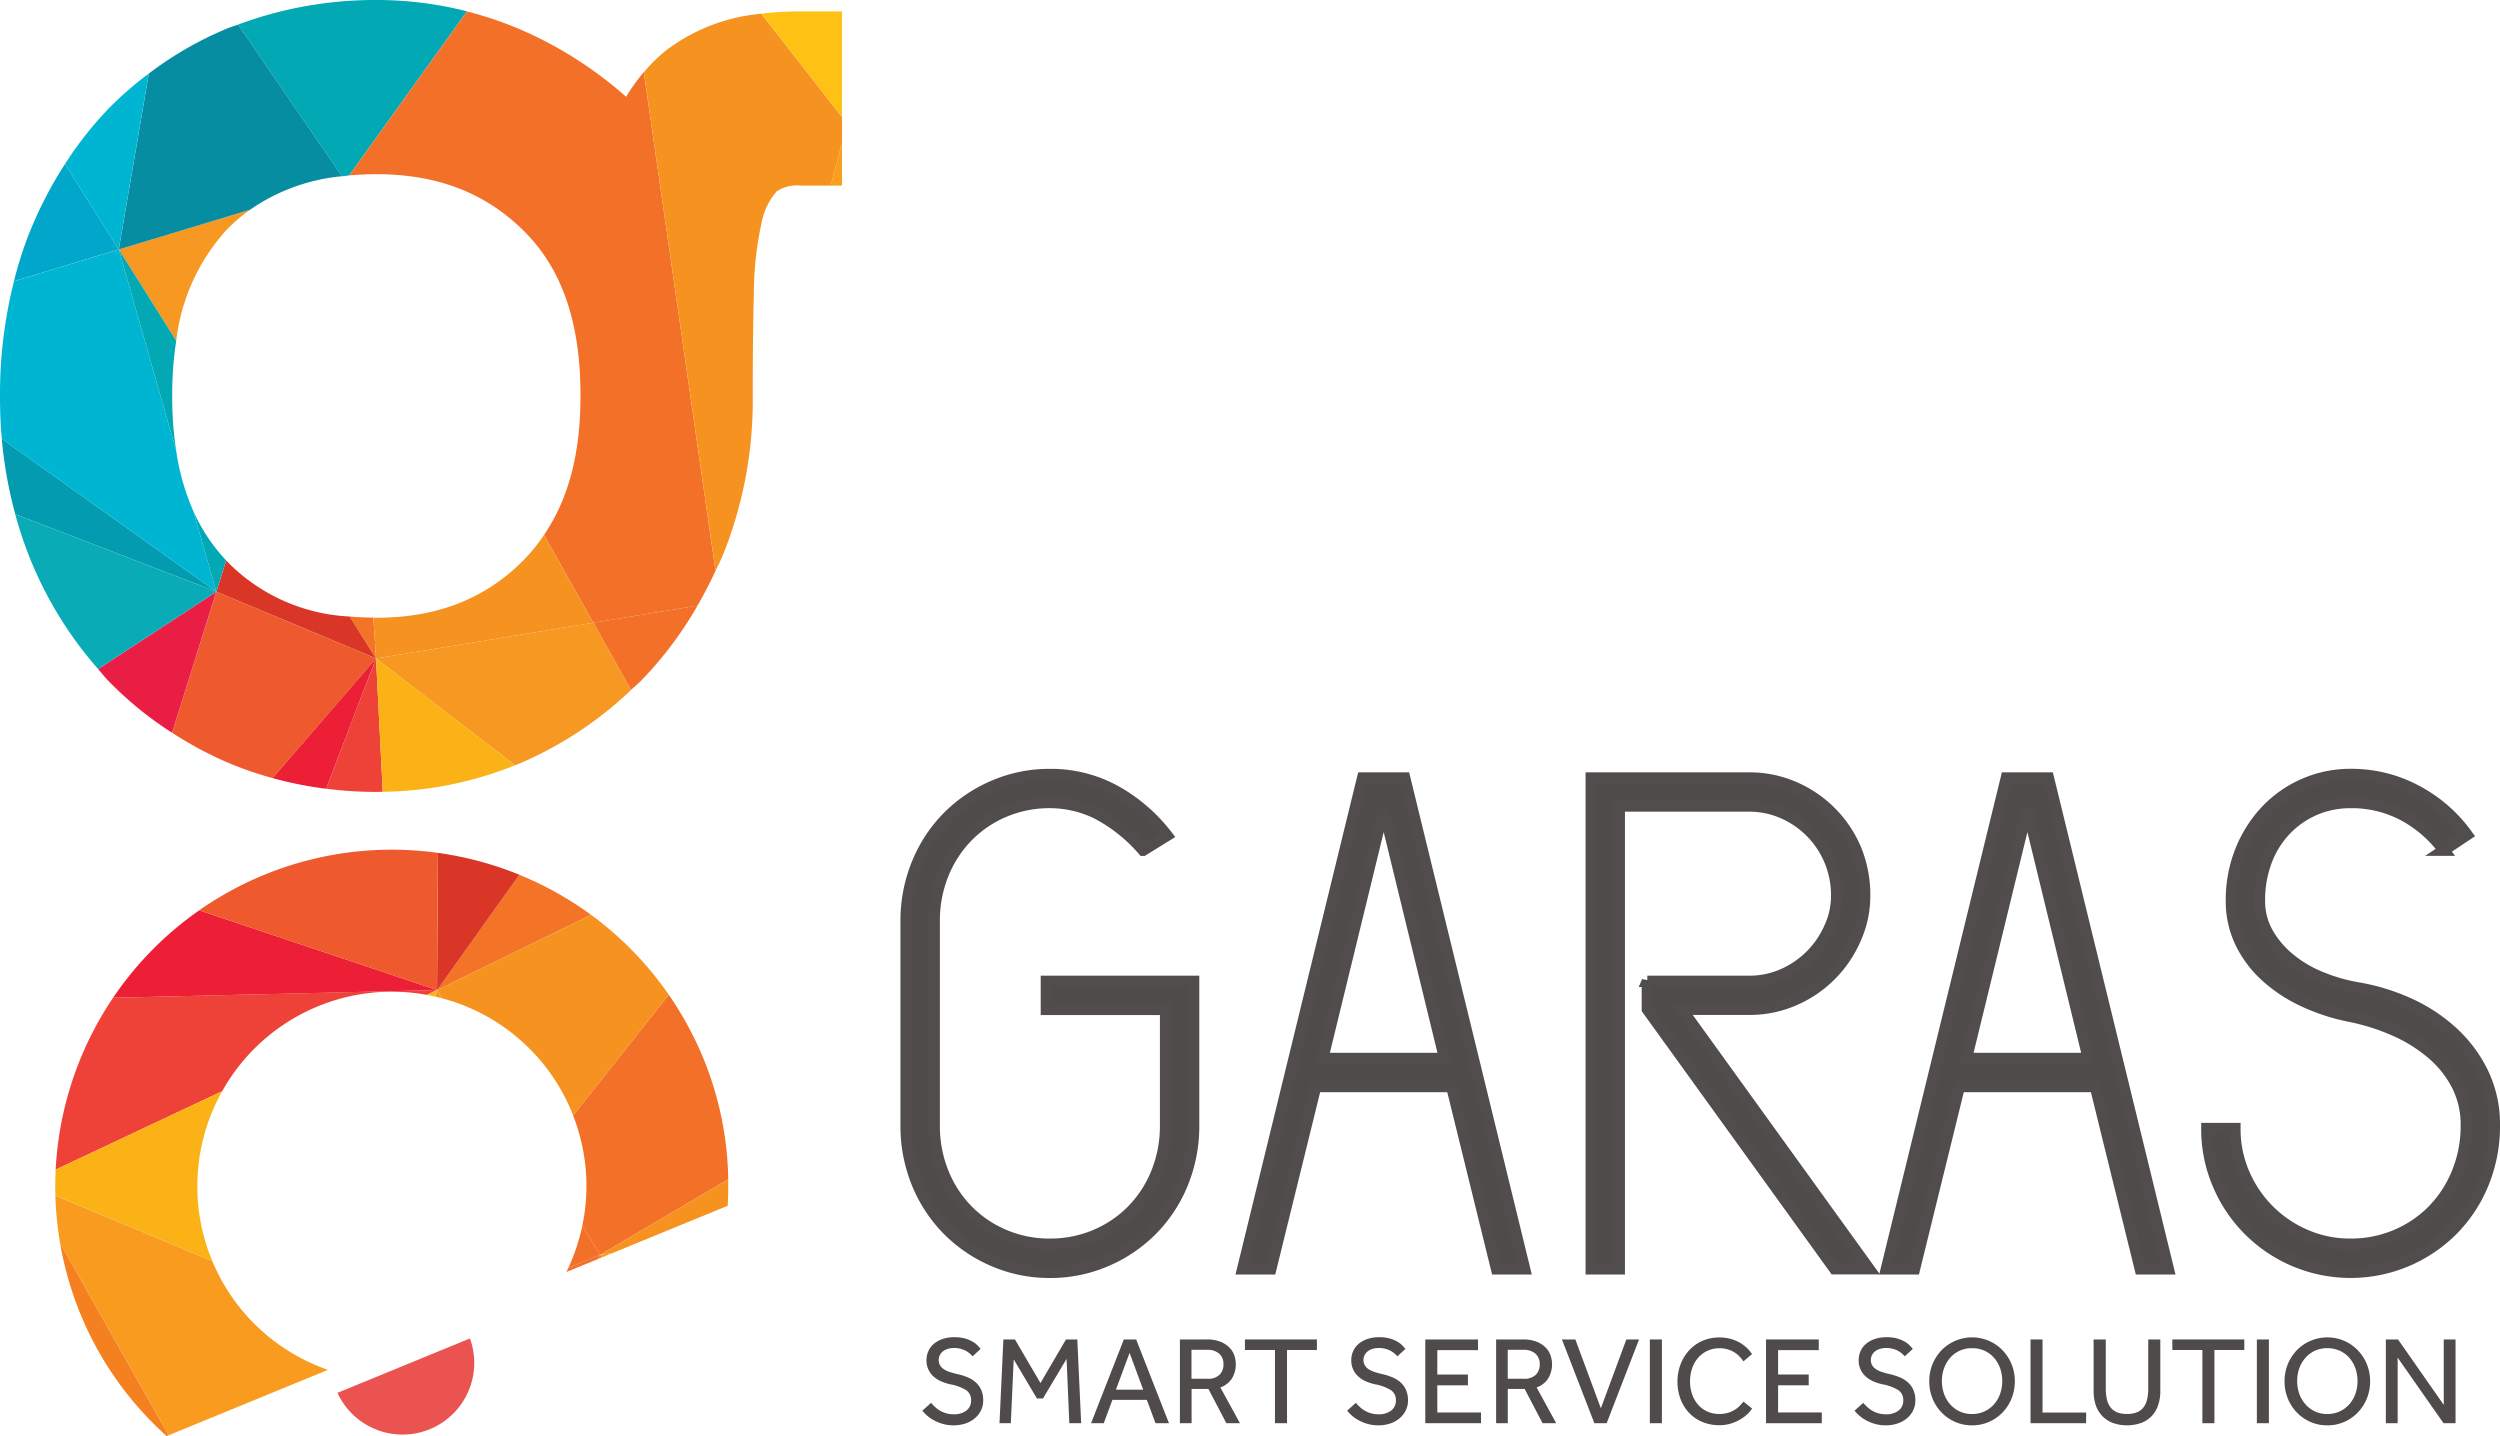 <svg xmlns="http://www.w3.org/2000/svg" width="220.571" height="126.703" viewBox="0 0 220.571 126.703">
    <defs>
        <style>
            .cls-1,.cls-2{fill:#504b4b}.cls-1{stroke:#514d4d}.cls-3{fill:none}.cls-4{fill:#02a9b4}.cls-5{fill:#f37427}.cls-6{fill:#f27028}.cls-7{fill:#f69220}.cls-8{fill:#f69821}.cls-9{fill:#d93627}.cls-10{fill:#ee4137}.cls-11{fill:#fab217}.cls-12{fill:#ffc114}.cls-13{fill:#f89f1e}.cls-14{fill:#ed1f37}.cls-15{fill:#ee5a2d}.cls-16{fill:#00a7ca}.cls-17{fill:#029bb0}.cls-18{fill:#068da2}.cls-19{fill:#00b5d2}.cls-20{fill:#ea1e45}.cls-21{fill:#08abb6}.cls-22{fill:#eb5351}.cls-23{fill:#f26f27}.cls-24{fill:#f48120}.cls-25{fill:#f89b1f}.cls-26{fill:#f48020}
        </style>
    </defs>
    <g id="GARAS_Logo_.AI" data-name="GARAS Logo .AI" transform="translate(.376 .46)">
        <g id="Group_378" data-name="Group 378" transform="translate(79.57 67.873)">
            <path id="Path_707" d="M12.374 551.78h12.992v12.683a13.347 13.347 0 0 1-.99 5.166 12.579 12.579 0 0 1-2.721 4.113 12.719 12.719 0 0 1-4.053 2.721 12.38 12.38 0 0 1-4.919.99 12.388 12.388 0 0 1-4.919-.99 12.719 12.719 0 0 1-4.053-2.721 12.552 12.552 0 0 1-2.721-4.113 13.3 13.3 0 0 1-.99-5.166v-17.941a13.31 13.31 0 0 1 .99-5.165 12.59 12.59 0 0 1 2.721-4.115 12.717 12.717 0 0 1 4.053-2.721 12.422 12.422 0 0 1 4.919-.99 11.772 11.772 0 0 1 5.784 1.454 14.774 14.774 0 0 1 4.547 3.928l-2.1 1.3a13.978 13.978 0 0 0-4.145-3.28 9.519 9.519 0 0 0-4.086-.933 10.216 10.216 0 0 0-3.958.773 9.976 9.976 0 0 0-3.247 2.165 10.148 10.148 0 0 0-2.2 3.34 11.006 11.006 0 0 0-.8 4.238v17.941a11 11 0 0 0 .8 4.238 10.082 10.082 0 0 0 2.2 3.34 9.937 9.937 0 0 0 3.247 2.165 10.173 10.173 0 0 0 3.958.773 10.2 10.2 0 0 0 3.961-.773 9.976 9.976 0 0 0 3.247-2.165 10.16 10.16 0 0 0 2.2-3.34 11 11 0 0 0 .8-4.238v-10.205H12.374z" class="cls-1" data-name="Path 707" transform="translate(0 -533.53)"/>
            <path id="Path_708" d="M143.93 578.077h-2.474l-3.956-16.085h-12l-3.961 16.085h-2.479l10.58-43.307h3.711zm-17.816-18.56h10.765l-5.379-22.086z" class="cls-1" data-name="Path 708" transform="translate(-89.364 -534.461)"/>
            <path id="Path_709" d="M247.288 552.711h8.972a7.317 7.317 0 0 0 3-.619 8.018 8.018 0 0 0 4.115-4.115 6.627 6.627 0 0 0 .619-2.691 7.886 7.886 0 0 0-4.734-7.425 7.317 7.317 0 0 0-3-.619h-11.446v40.835h-2.474V534.77h13.92a9.885 9.885 0 0 1 3.958.8 10.337 10.337 0 0 1 5.445 5.442 10.653 10.653 0 0 1 .8 4.27 9.164 9.164 0 0 1-.8 3.649 10.353 10.353 0 0 1-5.445 5.445 9.843 9.843 0 0 1-3.958.8h-5.939l16.519 22.892h-3.03l-16.519-22.892v-2.472z" class="cls-1" data-name="Path 709" transform="translate(-181.895 -534.461)"/>
            <path id="Path_710" d="M371.63 578.077h-2.474l-3.961-16.085h-12l-3.958 16.085h-2.477l10.58-43.307h3.711zm-17.816-18.56h10.765l-5.379-22.086z" class="cls-1" data-name="Path 710" transform="translate(-260.271 -534.461)"/>
            <path id="Path_711" d="M482.994 564.463a7.608 7.608 0 0 0-.8-3.494 9.126 9.126 0 0 0-2.2-2.784 13.316 13.316 0 0 0-3.247-2.043 18.831 18.831 0 0 0-3.958-1.267 18.2 18.2 0 0 1-4.053-1.3 13.226 13.226 0 0 1-3.34-2.165 9.769 9.769 0 0 1-2.29-3 8.389 8.389 0 0 1-.836-3.744 11.667 11.667 0 0 1 .836-4.455 11.119 11.119 0 0 1 2.257-3.527 10.226 10.226 0 0 1 3.34-2.32 10.119 10.119 0 0 1 4.083-.836 12.122 12.122 0 0 1 5.846 1.454 12.963 12.963 0 0 1 4.425 3.866l-2.043 1.362a10.761 10.761 0 0 0-3.527-3.063 9.673 9.673 0 0 0-4.7-1.145 7.923 7.923 0 0 0-3.125.619 7.818 7.818 0 0 0-2.567 1.763 8.041 8.041 0 0 0-1.733 2.754 9.765 9.765 0 0 0-.619 3.527 5.665 5.665 0 0 0 .711 2.816 8.1 8.1 0 0 0 1.888 2.257 10.431 10.431 0 0 0 2.721 1.639 15.43 15.43 0 0 0 3.218.958 18.324 18.324 0 0 1 4.826 1.484 14.4 14.4 0 0 1 3.866 2.629 11.822 11.822 0 0 1 2.567 3.589 10.435 10.435 0 0 1 .928 4.422 13.347 13.347 0 0 1-.99 5.166 12.58 12.58 0 0 1-2.721 4.113 12.718 12.718 0 0 1-4.053 2.721 12.711 12.711 0 0 1-9.837 0 12.653 12.653 0 0 1-6.774-6.774 12.38 12.38 0 0 1-.99-4.919h2.474a9.865 9.865 0 0 0 .8 3.961 10.338 10.338 0 0 0 5.442 5.445 9.848 9.848 0 0 0 3.961.8 10.172 10.172 0 0 0 3.958-.773 9.973 9.973 0 0 0 3.247-2.165 10.158 10.158 0 0 0 2.2-3.34 10.886 10.886 0 0 0 .809-4.231z" class="cls-1" data-name="Path 711" transform="translate(-345.342 -533.53)"/>
        </g>
        <g id="Group_379" data-name="Group 379" transform="translate(81.016 117.52)">
            <path id="Path_712" d="M6.553 738.372a4.687 4.687 0 0 0 .349.359 2.384 2.384 0 0 0 .98.559 2.261 2.261 0 0 0 .653.09 1.77 1.77 0 0 0 1.142-.332 1.093 1.093 0 0 0 .409-.9 1.021 1.021 0 0 0-.466-.915 4.1 4.1 0 0 0-1.342-.494 4.236 4.236 0 0 1-.865-.277 2.453 2.453 0 0 1-.671-.444 1.841 1.841 0 0 1-.436-.616 1.908 1.908 0 0 1-.155-.793 1.994 1.994 0 0 1 .155-.776 1.776 1.776 0 0 1 .466-.643 2.358 2.358 0 0 1 .776-.444 3.151 3.151 0 0 1 1.075-.167 3.318 3.318 0 0 1 .935.117 2.951 2.951 0 0 1 .671.282 2.015 2.015 0 0 1 .444.344c.112.12.195.214.254.289l-.708.653a2.782 2.782 0 0 0-.2-.2 2.021 2.021 0 0 0-.337-.249 2.128 2.128 0 0 0-.476-.2 2.162 2.162 0 0 0-.626-.082 1.761 1.761 0 0 0-.609.095 1.3 1.3 0 0 0-.422.244.942.942 0 0 0-.244.339.969.969 0 0 0-.077.377.905.905 0 0 0 .117.471 1.105 1.105 0 0 0 .337.344 2.16 2.16 0 0 0 .549.254c.217.07.466.14.748.2a5.7 5.7 0 0 1 .8.26 2.528 2.528 0 0 1 .7.431 2 2 0 0 1 .494.666 2.255 2.255 0 0 1 .182.958 1.946 1.946 0 0 1-.2.875 2.166 2.166 0 0 1-.549.693 2.5 2.5 0 0 1-.826.454 3.2 3.2 0 0 1-1.03.16 3.405 3.405 0 0 1-.948-.122 3.961 3.961 0 0 1-.776-.309 3.211 3.211 0 0 1-.609-.417 2.93 2.93 0 0 1-.427-.449z" class="cls-2" data-name="Path 712" transform="translate(-5.8 -732.58)"/>
            <path id="Path_713" d="M33.374 733.37h1.02l2.25 3.846 2.25-3.846h1l.342 7.39h-1.045l-.244-5.674-2.083 3.492h-.531l-2.05-3.447-.254 5.63h-1z" class="cls-2" data-name="Path 713" transform="translate(-26.238 -733.173)"/>
            <path id="Path_714" d="M68.313 733.37H69.4l2.893 7.39h-1.186l-.766-2.06h-3.035l-.766 2.06h-1.12zm1.706 4.432l-1.2-3.247-1.204 3.245z" class="cls-2" data-name="Path 714" transform="translate(-50.55 -733.173)"/>
            <path id="Path_715" d="M96.83 733.37h2.36a3.244 3.244 0 0 1 1.2.195 2.357 2.357 0 0 1 .793.5 1.855 1.855 0 0 1 .444.693 2.429 2.429 0 0 1-.192 2.038 1.992 1.992 0 0 1-1.03.808l1.728 3.158h-1.2l-1.584-3.025h-1.484v3.025h-1.03v-7.39zm2.449 3.467a1.433 1.433 0 0 0 1.048-.344 1.237 1.237 0 0 0 .349-.92 1.2 1.2 0 0 0-.377-.948 1.511 1.511 0 0 0-1.043-.339h-1.4v2.549h1.419z" class="cls-2" data-name="Path 715" transform="translate(-74.125 -733.173)"/>
            <path id="Path_716" d="M122.5 734.3h-2.65v-.93h6.35v.93h-2.636v6.46H122.5z" class="cls-2" data-name="Path 716" transform="translate(-91.404 -733.173)"/>
            <path id="Path_717" d="M156.813 738.372a4.682 4.682 0 0 0 .349.359 2.384 2.384 0 0 0 .98.559 2.261 2.261 0 0 0 .653.09 1.77 1.77 0 0 0 1.142-.332 1.093 1.093 0 0 0 .409-.9 1.021 1.021 0 0 0-.466-.915 4.1 4.1 0 0 0-1.342-.494 4.237 4.237 0 0 1-.865-.277 2.454 2.454 0 0 1-.671-.444 1.842 1.842 0 0 1-.436-.616 1.909 1.909 0 0 1-.155-.793 1.994 1.994 0 0 1 .155-.776 1.776 1.776 0 0 1 .466-.643 2.358 2.358 0 0 1 .776-.444 3.151 3.151 0 0 1 1.075-.167 3.318 3.318 0 0 1 .935.117 2.951 2.951 0 0 1 .671.282 2.014 2.014 0 0 1 .444.344c.112.12.195.214.254.289l-.708.653a2.772 2.772 0 0 0-.2-.2 2.02 2.02 0 0 0-.337-.249 2.128 2.128 0 0 0-.476-.2 2.162 2.162 0 0 0-.626-.082 1.761 1.761 0 0 0-.609.095 1.3 1.3 0 0 0-.422.244.942.942 0 0 0-.244.339.97.97 0 0 0-.077.377.906.906 0 0 0 .117.471 1.1 1.1 0 0 0 .337.344 2.159 2.159 0 0 0 .549.254c.217.07.466.14.748.2a5.7 5.7 0 0 1 .8.26 2.527 2.527 0 0 1 .7.431 2 2 0 0 1 .494.666 2.255 2.255 0 0 1 .182.958 1.946 1.946 0 0 1-.2.875 2.166 2.166 0 0 1-.549.693 2.5 2.5 0 0 1-.826.454 3.2 3.2 0 0 1-1.03.16 3.406 3.406 0 0 1-.948-.122 3.96 3.96 0 0 1-.776-.309 3.211 3.211 0 0 1-.609-.417 2.93 2.93 0 0 1-.427-.449z" class="cls-2" data-name="Path 717" transform="translate(-118.582 -732.58)"/>
            <path id="Path_718" d="M183.65 733.37h4.65v.943h-3.589v2.15h2.7v.953h-2.7v2.395h3.856v.95h-4.917z" class="cls-2" data-name="Path 718" transform="translate(-139.291 -733.173)"/>
            <path id="Path_719" d="M208.7 733.37h2.36a3.244 3.244 0 0 1 1.2.195 2.357 2.357 0 0 1 .793.5 1.855 1.855 0 0 1 .444.693 2.429 2.429 0 0 1-.192 2.038 1.992 1.992 0 0 1-1.03.808L214 740.76h-1.2l-1.584-3.025h-1.484v3.025h-1.03v-7.39zm2.449 3.467a1.433 1.433 0 0 0 1.048-.344 1.237 1.237 0 0 0 .349-.92 1.2 1.2 0 0 0-.377-.948 1.511 1.511 0 0 0-1.043-.339h-1.4v2.549h1.419z" class="cls-2" data-name="Path 719" transform="translate(-158.093 -733.173)"/>
            <path id="Path_720" d="M231.98 733.37h1.185l2.25 6.073 2.25-6.073h1.12l-2.858 7.39h-1.085z" class="cls-2" data-name="Path 720" transform="translate(-175.566 -733.173)"/>
            <path id="Path_721" d="M263.08 733.37h1.065v7.39h-1.065z" class="cls-2" data-name="Path 721" transform="translate(-198.909 -733.173)"/>
            <path id="Path_722" d="M279.435 738.916a2.658 2.658 0 0 1-.377.454 3.34 3.34 0 0 1-.621.481 3.745 3.745 0 0 1-.843.382 3.426 3.426 0 0 1-1.052.155 3.784 3.784 0 0 1-1.5-.289 3.441 3.441 0 0 1-1.165-.8 3.68 3.68 0 0 1-.758-1.22 4.422 4.422 0 0 1 0-3.053 3.9 3.9 0 0 1 .758-1.242 3.492 3.492 0 0 1 1.17-.836 3.674 3.674 0 0 1 1.512-.3 3.511 3.511 0 0 1 1.052.145 3.6 3.6 0 0 1 .816.359 3.243 3.243 0 0 1 .6.471 3.187 3.187 0 0 1 .4.489l-.753.643a4.885 4.885 0 0 0-.317-.394 2.156 2.156 0 0 0-.439-.372 2.552 2.552 0 0 0-.586-.277 2.4 2.4 0 0 0-.766-.11 2.431 2.431 0 0 0-1.913.863 2.843 2.843 0 0 0-.516.93 3.574 3.574 0 0 0-.177 1.13 3.4 3.4 0 0 0 .182 1.125 2.808 2.808 0 0 0 .516.915 2.354 2.354 0 0 0 .808.609 2.5 2.5 0 0 0 1.065.222 2.581 2.581 0 0 0 .858-.127 2.475 2.475 0 0 0 .609-.3 2.391 2.391 0 0 0 .409-.359c.107-.122.2-.224.272-.3z" class="cls-2" data-name="Path 722" transform="translate(-206.242 -732.625)"/>
            <path id="Path_723" d="M304.18 733.37h4.654v.943h-3.589v2.15h2.7v.953h-2.7v2.395h3.855v.95h-4.92z" class="cls-2" data-name="Path 723" transform="translate(-229.758 -733.173)"/>
            <path id="Path_724" d="M336.286 738.372a4.675 4.675 0 0 0 .349.359 2.384 2.384 0 0 0 .98.559 2.261 2.261 0 0 0 .653.09 1.765 1.765 0 0 0 1.142-.332 1.092 1.092 0 0 0 .409-.9 1.021 1.021 0 0 0-.466-.915 4.069 4.069 0 0 0-1.342-.494 4.235 4.235 0 0 1-.865-.277 2.453 2.453 0 0 1-.671-.444 1.842 1.842 0 0 1-.436-.616 1.908 1.908 0 0 1-.155-.793 1.994 1.994 0 0 1 .155-.776 1.777 1.777 0 0 1 .466-.643 2.359 2.359 0 0 1 .776-.444 3.213 3.213 0 0 1 1.075-.167 3.318 3.318 0 0 1 .935.117 2.951 2.951 0 0 1 .671.282 2.015 2.015 0 0 1 .444.344c.112.12.195.214.254.289l-.708.653a2.774 2.774 0 0 0-.2-.2 1.951 1.951 0 0 0-.339-.249 2.08 2.08 0 0 0-.476-.2 2.161 2.161 0 0 0-.626-.082 1.762 1.762 0 0 0-.609.095 1.3 1.3 0 0 0-.422.244.942.942 0 0 0-.244.339.968.968 0 0 0-.077.377.905.905 0 0 0 .117.471 1.105 1.105 0 0 0 .337.344 2.161 2.161 0 0 0 .549.254c.217.07.466.14.748.2a5.705 5.705 0 0 1 .8.26 2.528 2.528 0 0 1 .7.431 2 2 0 0 1 .494.666 2.254 2.254 0 0 1 .182.958 1.945 1.945 0 0 1-.2.875 2.166 2.166 0 0 1-.549.693 2.5 2.5 0 0 1-.826.454 3.2 3.2 0 0 1-1.03.16 3.406 3.406 0 0 1-.948-.122 3.961 3.961 0 0 1-.776-.309 3.213 3.213 0 0 1-.609-.417 2.931 2.931 0 0 1-.426-.449z" class="cls-2" data-name="Path 724" transform="translate(-253.289 -732.58)"/>
            <path id="Path_725" d="M365.7 740.385a3.631 3.631 0 0 1-1.484-.3 3.735 3.735 0 0 1-1.2-.831 3.857 3.857 0 0 1-.8-1.235 4 4 0 0 1-.289-1.519 3.936 3.936 0 0 1 1.082-2.741 3.771 3.771 0 0 1 4.18-.831 3.772 3.772 0 0 1 1.2.831 3.859 3.859 0 0 1 .8 1.23 3.949 3.949 0 0 1 .289 1.511 4.007 4.007 0 0 1-.289 1.519 3.8 3.8 0 0 1-.8 1.235 3.73 3.73 0 0 1-1.2.831 3.673 3.673 0 0 1-1.489.3zm0-1a2.524 2.524 0 0 0 1.946-.863 2.844 2.844 0 0 0 .536-.925 3.446 3.446 0 0 0 0-2.24 2.846 2.846 0 0 0-.536-.925 2.48 2.48 0 0 0-.843-.626 2.6 2.6 0 0 0-1.1-.227 2.566 2.566 0 0 0-1.1.227 2.5 2.5 0 0 0-.836.626 2.9 2.9 0 0 0-.539.925 3.445 3.445 0 0 0 0 2.24 2.8 2.8 0 0 0 .539.925 2.493 2.493 0 0 0 1.933.863z" class="cls-2" data-name="Path 725" transform="translate(-273.104 -732.61)"/>
            <path id="Path_726" d="M397.74 733.37h1.06v6.45h3.846v.94h-4.906z" class="cls-2" data-name="Path 726" transform="translate(-299.982 -733.173)"/>
            <path id="Path_727" d="M420.09 733.37h1.065v4.323a4.371 4.371 0 0 0 .09.915 1.881 1.881 0 0 0 .3.716 1.4 1.4 0 0 0 .576.459 2.251 2.251 0 0 0 .915.16 2.22 2.22 0 0 0 .9-.16 1.4 1.4 0 0 0 .576-.459 1.862 1.862 0 0 0 .3-.716 4.327 4.327 0 0 0 .09-.915v-4.323h1.065v4.577a3.83 3.83 0 0 1-.177 1.18 2.582 2.582 0 0 1-.539.953 2.469 2.469 0 0 1-.915.636 3.8 3.8 0 0 1-2.614 0 2.554 2.554 0 0 1-.92-.636 2.593 2.593 0 0 1-.544-.953 3.845 3.845 0 0 1-.177-1.18v-4.577z" class="cls-2" data-name="Path 727" transform="translate(-316.758 -733.173)"/>
            <path id="Path_728" d="M450.549 734.3H447.9v-.93h6.35v.93h-2.636v6.46h-1.063v-6.46z" class="cls-2" data-name="Path 728" transform="translate(-337.631 -733.173)"/>
            <path id="Path_729" d="M477.8 733.37h1.063v7.39H477.8z" class="cls-2" data-name="Path 729" transform="translate(-360.073 -733.173)"/>
            <path id="Path_730" d="M491.379 740.385a3.63 3.63 0 0 1-1.484-.3 3.736 3.736 0 0 1-1.2-.831 3.857 3.857 0 0 1-.8-1.235 4 4 0 0 1-.289-1.519 3.937 3.937 0 0 1 1.082-2.741 3.771 3.771 0 0 1 4.18-.831 3.773 3.773 0 0 1 1.2.831 3.861 3.861 0 0 1 .8 1.23 3.949 3.949 0 0 1 .289 1.511 4.006 4.006 0 0 1-.289 1.519 3.8 3.8 0 0 1-.8 1.235 3.731 3.731 0 0 1-1.2.831 3.656 3.656 0 0 1-1.489.3zm0-1a2.524 2.524 0 0 0 1.945-.863 2.842 2.842 0 0 0 .536-.925 3.445 3.445 0 0 0 0-2.24 2.844 2.844 0 0 0-.536-.925 2.478 2.478 0 0 0-.843-.626 2.6 2.6 0 0 0-1.1-.227 2.566 2.566 0 0 0-1.1.227 2.5 2.5 0 0 0-.836.626 2.9 2.9 0 0 0-.539.925 3.447 3.447 0 0 0 0 2.24 2.805 2.805 0 0 0 .539.925 2.493 2.493 0 0 0 1.933.863z" class="cls-2" data-name="Path 730" transform="translate(-367.437 -732.61)"/>
            <path id="Path_731" d="M523.43 733.37h1.075l4.033 5.774v-5.774h1.042v7.39h-1.062l-4.046-5.784v5.784h-1.042z" class="cls-2" data-name="Path 731" transform="translate(-394.322 -733.173)"/>
        </g>
        <g id="GARAS_Logo_.AI-2" data-name="GARAS Logo .AI" transform="translate(-34.146 -.46)">
            <g id="Group_377" data-name="Group 377" transform="translate(33.769)">
                <path id="Path_661" d="M201.3 64.145a15.053 15.053 0 0 0-2.09 1.783 17.555 17.555 0 0 0-4.435 9.784 31.453 31.453 0 0 0-.355 4.787v.161a30.845 30.845 0 0 0 .355 4.775 20.653 20.653 0 0 0 1.511 5.3 15.711 15.711 0 0 0 2.891 4.352.6.6 0 0 0 .053.06 16.2 16.2 0 0 0 10.844 4.886q1.016.091 2.1.1c.091 0 .174.01.264.01 5.342 0 9.582-1.655 12.97-5.059a15.573 15.573 0 0 0 1.823-2.244c2.148-3.153 3.218-7.16 3.218-12.184V80.5c0-6.419-1.642-11.164-5.022-14.506s-7.641-4.981-12.99-4.981c-.834 0-1.627.045-2.4.113-.214.02-.418.048-.627.073a16.954 16.954 0 0 0-8.11 2.946z" class="cls-3" data-name="Path 661" transform="translate(-179.227 -45.645)"/>
                <path id="Path_662" d="M209.88 199.1l.864-2.758z" class="cls-3" data-name="Path 662" transform="translate(-190.793 -146.894)"/>
                <path id="Path_663" d="M153.648 167.219L134.72 153.73z" class="cls-3" data-name="Path 663" transform="translate(-134.561 -115.015)"/>
                <path id="Path_664" d="M187.3 73.46l-11.59 3.511z" class="cls-3" data-name="Path 664" transform="translate(-165.228 -54.96)"/>
                <path id="Path_665" d="M227.289 15.481L237.688 1a32.179 32.179 0 0 0-8-1 34.638 34.638 0 0 0-12.2 2.171l9.172 13.383c.211-.026.415-.054.629-.073z" class="cls-4" data-name="Path 665" transform="translate(-196.487)"/>
                <path id="Path_666" d="M256.58 215.98l2.327 3.7-.232-3.6a25.21 25.21 0 0 1-2.095-.1z" class="cls-5" data-name="Path 666" transform="translate(-225.732 -161.588)"/>
                <path id="Path_667" d="M280.839 11.525a35.043 35.043 0 0 0-7.371-5.019A32.253 32.253 0 0 0 266.8 3.99l-10.4 14.476a27.296 27.296 0 0 1 2.4-.113c5.349 0 9.6 1.629 12.99 4.981s5.022 8.087 5.022 14.506V38c0 5.027-1.07 9.031-3.219 12.184l4.349 7.744 9.192-1.509q.861-1.481 1.592-3.072l-6.326-44a16.706 16.706 0 0 0-1.561 2.178z" class="cls-6" data-name="Path 667" transform="translate(-225.597 -2.985)"/>
                <path id="Path_668" d="M345.287 219.619c.3-.29.63-.557.927-.859a33.234 33.234 0 0 0 4.939-6.581l-9.192 1.509z" class="cls-6" data-name="Path 668" transform="translate(-289.61 -158.745)"/>
                <path id="Path_669" d="M265.154 194.723c-.091 0-.174-.01-.264-.01l.232 3.6 19.173-3.148-4.349-7.744a15.709 15.709 0 0 1-1.823 2.244c-3.386 3.404-7.623 5.058-12.969 5.058z" class="cls-7" data-name="Path 669" transform="translate(-231.949 -140.22)"/>
                <path id="Path_670" d="M265.82 221.328l12.267 9.421c.217-.088.433-.169.647-.262a33.07 33.07 0 0 0 9.588-6.377l-3.329-5.931z" class="cls-8" data-name="Path 670" transform="translate(-232.645 -163.234)"/>
                <path id="Path_671" d="M210.8 196.4a.6.6 0 0 0-.053-.06l-.864 2.758 14.088 5.891-2.327-3.7A16.206 16.206 0 0 1 210.8 196.4z" class="cls-9" data-name="Path 671" transform="translate(-190.793 -146.894)"/>
                <path id="Path_672" d="M248.33 242.174a35.688 35.688 0 0 0 4.435.282c.189 0 .375-.01.564-.013l-.594-11.763z" class="cls-10" data-name="Path 672" transform="translate(-219.56 -172.586)"/>
                <path id="Path_673" d="M361.639 8.031a14.639 14.639 0 0 0-1.979 1.934l6.326 44c.212-.461.446-.9.64-1.375a36.468 36.468 0 0 0 2.642-13.972v-.161c0-3.428.033-6.394.1-9.071a29.428 29.428 0 0 1 .685-6.163 5.834 5.834 0 0 1 1.327-2.738 3.218 3.218 0 0 1 2.113-.509h2.652l1-3.783v-2.274l-7.122-9.109a16.277 16.277 0 0 0-8.384 3.221z" class="cls-7" data-name="Path 673" transform="translate(-302.853 -3.599)"/>
                <path id="Path_674" d="M266.414 242.443a32.042 32.042 0 0 0 11.673-2.342l-12.267-9.421z" class="cls-11" data-name="Path 674" transform="translate(-232.645 -172.586)"/>
                <path id="Path_675" d="M185.212 75.243a15.054 15.054 0 0 1 2.09-1.783l-11.592 3.511 5.067 8.059a17.589 17.589 0 0 1 4.435-9.787z" class="cls-8" data-name="Path 675" transform="translate(-165.228 -54.96)"/>
                <path id="Path_676" d="M404.273 4a28.556 28.556 0 0 0-3.463.2l7.12 9.109V4z" class="cls-12" data-name="Path 676" transform="translate(-333.639 -2.993)"/>
                <path id="Path_677" d="M426.1 53.775V49.99l-1 3.785z" class="cls-13" data-name="Path 677" transform="translate(-351.812 -37.401)"/>
                <path id="Path_678" d="M229.56 241.235a33.269 33.269 0 0 0 4.727.942l4.4-11.5z" class="cls-14" data-name="Path 678" transform="translate(-205.517 -172.586)"/>
                <path id="Path_679" d="M198.284 207.29l-3.9 12.446a32.476 32.476 0 0 0 4.863 2.612 31.353 31.353 0 0 0 4 1.388l9.132-10.555z" class="cls-15" data-name="Path 679" transform="translate(-179.197 -155.086)"/>
                <path id="Path_680" d="M143.493 57.45a35.7 35.7 0 0 0-3.219 6.263 34 34 0 0 0-1.284 4.077l9.245-2.8z" class="cls-16" data-name="Path 680" transform="translate(-137.756 -42.982)"/>
                <path id="Path_681" d="M134.72 153.73a37.579 37.579 0 0 0 1.189 6.649l17.74 6.84z" class="cls-17" data-name="Path 681" transform="translate(-134.561 -115.015)"/>
                <path id="Path_682" d="M187.3 24.949A16.926 16.926 0 0 1 195.4 22l-9.168-13.38c-.3.111-.609.2-.9.317a31.091 31.091 0 0 0-6.971 4L175.71 28.46z" class="cls-18" data-name="Path 682" transform="translate(-165.228 -6.449)"/>
                <path id="Path_683" d="M164.261 25.78a30.268 30.268 0 0 0-3.647 3.193 32.244 32.244 0 0 0-3.745 4.782l4.742 7.543z" class="cls-19" data-name="Path 683" transform="translate(-151.133 -19.288)"/>
                <path id="Path_684" d="M178.9 207.29l-10.429 6.827c.277.315.534.652.824.954a31.136 31.136 0 0 0 5.7 4.664l3.9-12.446z" class="cls-20" data-name="Path 684" transform="translate(-159.812 -155.086)"/>
                <path id="Path_685" d="M157.18 186.97l-17.74-6.84a34 34 0 0 0 7.311 13.665l10.429-6.825z" class="cls-21" data-name="Path 685" transform="translate(-138.093 -134.766)"/>
                <path id="Path_686" d="M151.15 110.484a20.552 20.552 0 0 1-1.511-5.3L144.572 87.4l-9.245 2.8a40.417 40.417 0 0 0-1.237 10.046v.161q0 1.881.159 3.7l18.928 13.486z" class="cls-19" data-name="Path 686" transform="translate(-134.09 -65.389)"/>
                <path id="Path_687" d="M201.83 179.06l2.027 7.109.864-2.758a15.862 15.862 0 0 1-2.891-4.351z" class="cls-4" data-name="Path 687" transform="translate(-184.77 -133.966)"/>
                <path id="Path_688" d="M180.422 100.236a31.132 31.132 0 0 1 .355-4.787l-5.067-8.059 5.067 17.782a30.845 30.845 0 0 1-.355-4.775z" class="cls-4" data-name="Path 688" transform="translate(-165.228 -65.382)"/>
                <path id="Path_689" d="M252.32 473.7a6.323 6.323 0 0 0 11.688-4.8z" class="cls-22" data-name="Path 689" transform="translate(-222.545 -350.812)"/>
                <path id="Path_690" d="M287.21 316.634L300.8 310a29.85 29.85 0 0 0-6.334-3.541l-7.258 10.174z" class="cls-5" data-name="Path 690" transform="translate(-248.648 -229.281)"/>
                <path id="Path_691" d="M343.317 348.49l-8.437 10.658a17.043 17.043 0 0 1 .811 9.726l1.576 2.559 11.3-6.656a29.348 29.348 0 0 0-2.193-10.665 29.712 29.712 0 0 0-3.057-5.622z" class="cls-6" data-name="Path 691" transform="translate(-284.313 -260.726)"/>
                <path id="Path_692" d="M334.434 429.43a17.34 17.34 0 0 1-1.234 3.715l2.811-1.153z" class="cls-6" data-name="Path 692" transform="translate(-283.056 -321.282)"/>
                <path id="Path_693" d="M300.812 320.52l-13.592 6.633.448.728a17.137 17.137 0 0 1 11.451 10.064c.038.091.068.184.106.277l8.437-10.658a29.574 29.574 0 0 0-6.85-7.044z" class="cls-7" data-name="Path 693" transform="translate(-248.656 -239.8)"/>
                <path id="Path_694" d="M286.59 347.439c.2.045.405.1.607.149l-.448-.728z" class="cls-8" data-name="Path 694" transform="translate(-248.184 -259.507)"/>
                <path id="Path_695" d="M294.471 300.722a29.754 29.754 0 0 0-7.182-1.932l-.079 12.11z" class="cls-9" data-name="Path 695" transform="translate(-248.648 -223.543)"/>
                <path id="Path_696" d="M158.662 347.54a29.834 29.834 0 0 0-5.062 15.16l14.69-6.918a17.152 17.152 0 0 1 18.054-8.5l.9-.426z" class="cls-10" data-name="Path 696" transform="translate(-148.687 -259.507)"/>
                <path id="Path_697" d="M345.42 419.678l10.2-4.188c.045-.773.06-1.551.045-2.329l-11.295 6.656z" class="cls-7" data-name="Path 697" transform="translate(-291.413 -309.11)"/>
                <path id="Path_698" d="M332.706 440.736c-.055.121-.108.242-.166.363l2.753-1.131.227-.388z" class="cls-23" data-name="Path 698" transform="translate(-282.562 -328.876)"/>
                <path id="Path_699" d="M283.62 347.286c.249.045.5.1.748.154l.159-.579z" class="cls-11" data-name="Path 699" transform="translate(-245.962 -259.507)"/>
                <path id="Path_700" d="M153.468 391.5l13.846 5.785c-.013-.028-.025-.053-.035-.081a17.132 17.132 0 0 1 .907-14.909l-14.69 6.918a28.61 28.61 0 0 0-.028 2.287z" class="cls-11" data-name="Path 700" transform="translate(-148.58 -286.022)"/>
                <path id="Path_701" d="M343.47 439.968l.36-.149-.133-.239-.227.388z" class="cls-24" data-name="Path 701" transform="translate(-290.74 -328.876)"/>
                <path id="Path_702" d="M344.5 439.418l.917-.378-1.053.139z" class="cls-13" data-name="Path 702" transform="translate(-291.406 -328.472)"/>
                <path id="Path_703" d="M153.911 423.058l9.58 16.942 14.048-5.767a17.112 17.112 0 0 1-10.2-9.593l-13.849-5.78a30.126 30.126 0 0 0 .421 4.198z" class="cls-25" data-name="Path 703" transform="translate(-148.604 -313.374)"/>
                <path id="Path_704" d="M156.958 441.793a29.53 29.53 0 0 0 7.6 10.756l.179-.073-9.58-16.946a29.743 29.743 0 0 0 1.801 6.263z" class="cls-26" data-name="Path 704" transform="translate(-149.854 -325.846)"/>
                <path id="Path_705" d="M181.3 318.91a29.575 29.575 0 0 0-7.606 7.719l28.589-.68z" class="cls-14" data-name="Path 705" transform="translate(-163.717 -238.596)"/>
                <path id="Path_706" d="M224.873 310.053l.078-12.106a29.668 29.668 0 0 0-21.061 5.067l20.983 7.039z" class="cls-15" data-name="Path 706" transform="translate(-186.312 -222.7)"/>
            </g>
        </g>
    </g>
</svg>
